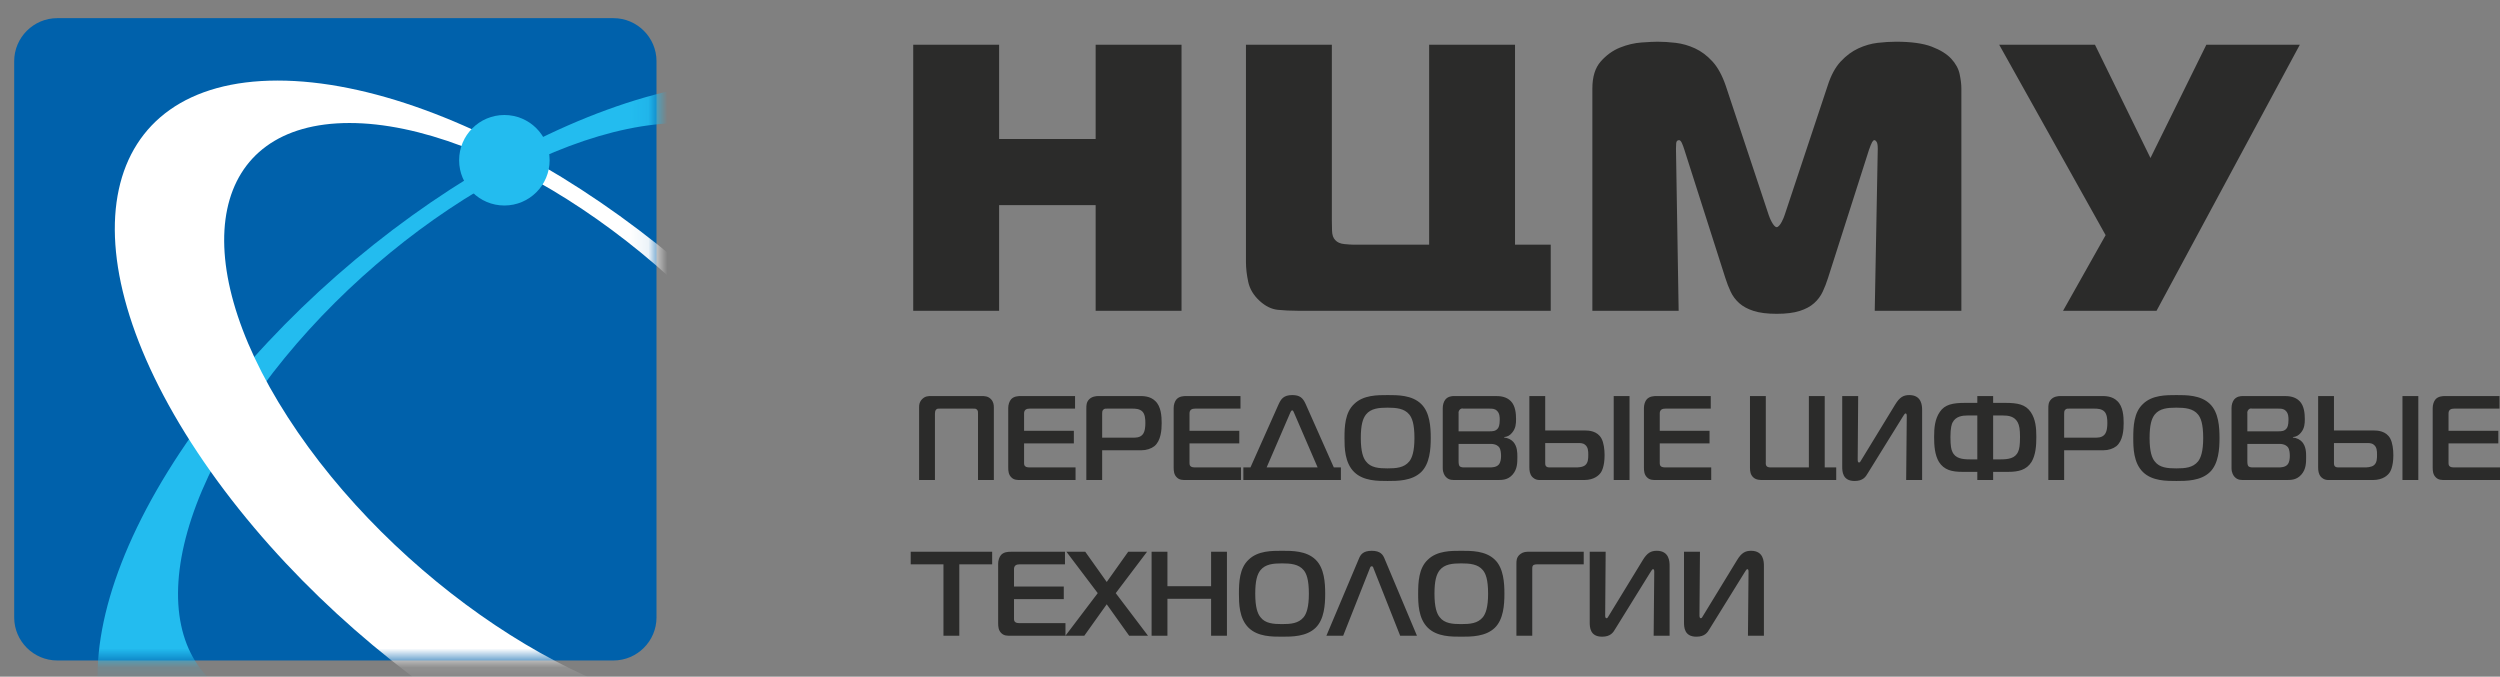 <?xml version="1.0" encoding="UTF-8"?> <svg xmlns="http://www.w3.org/2000/svg" width="133" height="36" viewBox="0 0 133 36" fill="none"><rect x="0" y="0" width="133" height="36" fill="#808080" stroke="none"/> <path d="M51.775 21.739C51.832 21.739 51.922 21.727 51.979 21.797C52.036 21.854 52.03 21.937 52.03 22.007V25.537H52.873V21.675C52.873 21.522 52.847 21.363 52.713 21.229C52.56 21.076 52.387 21.069 52.209 21.069H49.567C49.362 21.069 49.222 21.076 49.062 21.229C48.916 21.376 48.896 21.516 48.896 21.675V25.537H49.739V22.007C49.739 21.931 49.752 21.841 49.796 21.797C49.854 21.727 49.93 21.739 50.001 21.739H51.775ZM57.219 25.537V24.867H54.832C54.698 24.867 54.596 24.86 54.545 24.809C54.5 24.777 54.481 24.72 54.481 24.637V23.59H57.129V22.92H54.481V22.02C54.481 21.95 54.481 21.873 54.551 21.803C54.621 21.746 54.704 21.739 54.781 21.739H57.193V21.069H54.328C54.155 21.069 53.938 21.082 53.791 21.241C53.696 21.35 53.638 21.529 53.638 21.707V24.873C53.638 25.045 53.651 25.25 53.804 25.396C53.951 25.543 54.117 25.537 54.315 25.537H57.219ZM58.635 25.537V23.954H60.729C60.99 23.954 61.239 23.871 61.412 23.737C61.763 23.45 61.801 22.869 61.801 22.512C61.801 22.141 61.769 21.624 61.463 21.337C61.188 21.063 60.812 21.069 60.575 21.069H58.45C58.297 21.069 58.093 21.095 57.946 21.241C57.793 21.395 57.793 21.567 57.793 21.739V25.537H58.635ZM58.635 23.284V22.007C58.635 21.931 58.635 21.854 58.693 21.797C58.763 21.727 58.833 21.739 58.891 21.739H60.25C60.397 21.739 60.627 21.746 60.773 21.892C60.92 22.039 60.933 22.307 60.933 22.505C60.933 22.677 60.92 22.965 60.786 23.118C60.639 23.29 60.422 23.284 60.237 23.284H58.635ZM66.02 25.537V24.867H63.633C63.499 24.867 63.397 24.86 63.346 24.809C63.301 24.777 63.282 24.72 63.282 24.637V23.59H65.93V22.92H63.282V22.02C63.282 21.95 63.282 21.873 63.352 21.803C63.422 21.746 63.505 21.739 63.582 21.739H65.994V21.069H63.129C62.956 21.069 62.739 21.082 62.592 21.241C62.496 21.35 62.439 21.529 62.439 21.707V24.873C62.439 25.045 62.452 25.25 62.605 25.396C62.752 25.543 62.918 25.537 63.116 25.537H66.02ZM66.524 24.867H66.147V25.537H71.336V24.867H70.959L69.459 21.49C69.313 21.165 69.147 21.018 68.745 21.018C68.285 21.018 68.151 21.235 68.03 21.49L66.524 24.867ZM68.636 21.969C68.655 21.924 68.694 21.829 68.745 21.829C68.796 21.829 68.828 21.924 68.847 21.969L70.098 24.867H67.385L68.636 21.969ZM73.825 21.018C73.282 21.018 72.536 21.012 72.044 21.49C71.553 21.944 71.527 22.697 71.527 23.303C71.527 23.807 71.534 24.618 72.044 25.115C72.536 25.594 73.302 25.588 73.825 25.588C74.348 25.588 75.114 25.588 75.605 25.115C76.065 24.669 76.116 23.89 76.116 23.303C76.116 22.722 76.071 21.937 75.605 21.49C75.114 21.012 74.348 21.018 73.825 21.018ZM72.395 23.303C72.395 22.614 72.497 22.275 72.67 22.052C72.931 21.727 73.353 21.688 73.818 21.688C74.278 21.688 74.712 21.727 74.974 22.052C75.114 22.224 75.248 22.531 75.248 23.303C75.248 24.018 75.121 24.362 74.974 24.547C74.699 24.886 74.278 24.918 73.818 24.918C73.359 24.918 72.925 24.886 72.67 24.547C72.523 24.369 72.395 24.03 72.395 23.303ZM77.597 23.616H79.307C79.582 23.616 79.709 23.73 79.76 23.801C79.843 23.922 79.856 24.126 79.856 24.254C79.856 24.401 79.837 24.586 79.741 24.707C79.613 24.86 79.384 24.867 79.249 24.867H77.922C77.852 24.867 77.718 24.873 77.648 24.796C77.616 24.752 77.597 24.681 77.597 24.535V23.616ZM77.597 21.988C77.571 21.86 77.699 21.688 77.846 21.739H79.224C79.371 21.739 79.518 21.733 79.639 21.854C79.786 21.988 79.786 22.212 79.786 22.333C79.786 22.639 79.722 22.741 79.69 22.786C79.569 22.946 79.403 22.946 79.231 22.946H77.597V21.988ZM80.022 23.277V23.252C80.194 23.233 80.315 23.175 80.443 23.022C80.641 22.786 80.654 22.544 80.654 22.295C80.654 22.007 80.622 21.586 80.373 21.337C80.13 21.095 79.811 21.069 79.562 21.069H77.367C77.22 21.069 77.029 21.095 76.895 21.254C76.799 21.376 76.754 21.541 76.754 21.714V24.905C76.754 25.16 76.863 25.307 76.907 25.358C77.086 25.562 77.29 25.537 77.514 25.537H79.652C79.926 25.537 80.213 25.537 80.469 25.25C80.724 24.962 80.724 24.611 80.724 24.311C80.724 24.056 80.718 23.756 80.513 23.514C80.405 23.392 80.232 23.297 80.022 23.277ZM86.691 25.537V21.069H85.849V25.537H86.691ZM81.362 21.069V24.86C81.362 25.032 81.381 25.211 81.503 25.358C81.554 25.415 81.675 25.537 81.905 25.537H84.279C84.821 25.537 85.076 25.269 85.159 25.147C85.191 25.103 85.364 24.847 85.364 24.216C85.364 23.903 85.319 23.552 85.198 23.328C84.981 22.926 84.528 22.901 84.323 22.901H82.205V21.069H81.362ZM82.205 23.571H83.889C84.043 23.571 84.196 23.558 84.317 23.654C84.49 23.782 84.496 23.992 84.496 24.19C84.496 24.375 84.496 24.611 84.336 24.745C84.196 24.867 83.909 24.867 83.845 24.867H82.485C82.39 24.867 82.294 24.867 82.243 24.796C82.198 24.745 82.205 24.637 82.205 24.592V23.571ZM91.037 25.537V24.867H88.651C88.516 24.867 88.414 24.86 88.363 24.809C88.319 24.777 88.299 24.72 88.299 24.637V23.59H90.948V22.92H88.299V22.02C88.299 21.95 88.299 21.873 88.37 21.803C88.44 21.746 88.523 21.739 88.6 21.739H91.012V21.069H88.146C87.974 21.069 87.757 21.082 87.61 21.241C87.514 21.35 87.457 21.529 87.457 21.707V24.873C87.457 25.045 87.47 25.25 87.623 25.396C87.77 25.543 87.936 25.537 88.134 25.537H91.037ZM97.687 25.537V24.867H97.075V21.069H96.232V24.867H94.228C94.158 24.867 94.037 24.867 93.979 24.796C93.922 24.726 93.941 24.598 93.941 24.516V21.069H93.099V24.886C93.099 25.058 93.118 25.262 93.29 25.409C93.443 25.537 93.628 25.537 93.814 25.537H97.687ZM102.257 25.537V21.822C102.257 21.599 102.244 21.018 101.574 21.018C101.268 21.018 101.064 21.127 100.827 21.516L99.028 24.464C98.983 24.535 98.957 24.605 98.906 24.605C98.823 24.605 98.83 24.503 98.83 24.401L98.855 21.069H98.006V24.822C98.006 25.077 98.019 25.588 98.664 25.588C99.117 25.588 99.257 25.364 99.372 25.166L101.21 22.199C101.281 22.097 101.325 21.995 101.376 21.995C101.434 21.995 101.44 22.071 101.44 22.141L101.408 25.537H102.257ZM105.193 21.069V21.433H104.555C103.885 21.433 103.463 21.516 103.195 21.918C102.934 22.301 102.895 22.767 102.895 23.245C102.895 23.705 102.927 24.196 103.151 24.573C103.425 25.007 103.846 25.103 104.402 25.103H105.193V25.537H106.035V25.103H106.827C107.382 25.103 107.803 25.007 108.078 24.573C108.301 24.196 108.333 23.705 108.333 23.245C108.333 22.767 108.295 22.301 108.033 21.918C107.752 21.516 107.35 21.433 106.667 21.433H106.035V21.069H105.193ZM105.193 24.439H104.816C104.395 24.439 104.012 24.394 103.859 24.018C103.814 23.922 103.763 23.75 103.763 23.245C103.763 22.761 103.833 22.55 103.878 22.473C104.051 22.148 104.389 22.103 104.695 22.103H105.193V24.439ZM106.035 24.439V22.103H106.533C106.859 22.103 107.171 22.148 107.344 22.473C107.427 22.633 107.465 22.843 107.465 23.245C107.465 23.699 107.427 23.89 107.369 24.018C107.216 24.394 106.833 24.439 106.412 24.439H106.035ZM109.813 25.537V23.954H111.907C112.168 23.954 112.417 23.871 112.59 23.737C112.941 23.45 112.979 22.869 112.979 22.512C112.979 22.141 112.947 21.624 112.641 21.337C112.366 21.063 111.99 21.069 111.754 21.069H109.628C109.475 21.069 109.271 21.095 109.124 21.241C108.971 21.395 108.971 21.567 108.971 21.739V25.537H109.813ZM109.813 23.284V22.007C109.813 21.931 109.813 21.854 109.871 21.797C109.941 21.727 110.011 21.739 110.069 21.739H111.428C111.575 21.739 111.805 21.746 111.951 21.892C112.098 22.039 112.111 22.307 112.111 22.505C112.111 22.677 112.098 22.965 111.964 23.118C111.817 23.29 111.6 23.284 111.415 23.284H109.813ZM115.787 21.018C115.245 21.018 114.498 21.012 114.007 21.49C113.515 21.944 113.49 22.697 113.49 23.303C113.49 23.807 113.496 24.618 114.007 25.115C114.498 25.594 115.264 25.588 115.787 25.588C116.31 25.588 117.076 25.588 117.568 25.115C118.027 24.669 118.078 23.89 118.078 23.303C118.078 22.722 118.034 21.937 117.568 21.49C117.076 21.012 116.31 21.018 115.787 21.018ZM114.358 23.303C114.358 22.614 114.46 22.275 114.632 22.052C114.894 21.727 115.315 21.688 115.781 21.688C116.24 21.688 116.674 21.727 116.936 22.052C117.076 22.224 117.21 22.531 117.21 23.303C117.21 24.018 117.083 24.362 116.936 24.547C116.661 24.886 116.24 24.918 115.781 24.918C115.321 24.918 114.887 24.886 114.632 24.547C114.485 24.369 114.358 24.03 114.358 23.303ZM119.559 23.616H121.269C121.544 23.616 121.671 23.73 121.723 23.801C121.806 23.922 121.818 24.126 121.818 24.254C121.818 24.401 121.799 24.586 121.703 24.707C121.576 24.86 121.346 24.867 121.212 24.867H119.885C119.814 24.867 119.68 24.873 119.61 24.796C119.578 24.752 119.559 24.681 119.559 24.535V23.616ZM119.559 21.988C119.533 21.86 119.661 21.688 119.808 21.739H121.187C121.333 21.739 121.48 21.733 121.601 21.854C121.748 21.988 121.748 22.212 121.748 22.333C121.748 22.639 121.684 22.741 121.652 22.786C121.531 22.946 121.365 22.946 121.193 22.946H119.559V21.988ZM121.984 23.277V23.252C122.157 23.233 122.278 23.175 122.406 23.022C122.603 22.786 122.616 22.544 122.616 22.295C122.616 22.007 122.584 21.586 122.335 21.337C122.093 21.095 121.774 21.069 121.525 21.069H119.329C119.182 21.069 118.991 21.095 118.857 21.254C118.761 21.376 118.717 21.541 118.717 21.714V24.905C118.717 25.16 118.825 25.307 118.87 25.358C119.049 25.562 119.253 25.537 119.476 25.537H121.614C121.889 25.537 122.176 25.537 122.431 25.25C122.686 24.962 122.686 24.611 122.686 24.311C122.686 24.056 122.68 23.756 122.476 23.514C122.367 23.392 122.195 23.297 121.984 23.277ZM128.654 25.537V21.069H127.811V25.537H128.654ZM123.325 21.069V24.86C123.325 25.032 123.344 25.211 123.465 25.358C123.516 25.415 123.637 25.537 123.867 25.537H126.241C126.784 25.537 127.039 25.269 127.122 25.147C127.154 25.103 127.326 24.847 127.326 24.216C127.326 23.903 127.281 23.552 127.16 23.328C126.943 22.926 126.49 22.901 126.286 22.901H124.167V21.069H123.325ZM124.167 23.571H125.852C126.005 23.571 126.158 23.558 126.279 23.654C126.452 23.782 126.458 23.992 126.458 24.19C126.458 24.375 126.458 24.611 126.299 24.745C126.158 24.867 125.871 24.867 125.807 24.867H124.448C124.352 24.867 124.256 24.867 124.205 24.796C124.161 24.745 124.167 24.637 124.167 24.592V23.571ZM133 25.537V24.867H130.613C130.479 24.867 130.377 24.86 130.326 24.809C130.281 24.777 130.262 24.72 130.262 24.637V23.59H132.911V22.92H130.262V22.02C130.262 21.95 130.262 21.873 130.332 21.803C130.402 21.746 130.485 21.739 130.562 21.739H132.974V21.069H130.109C129.936 21.069 129.719 21.082 129.573 21.241C129.477 21.35 129.419 21.529 129.419 21.707V24.873C129.419 25.045 129.432 25.25 129.586 25.396C129.732 25.543 129.898 25.537 130.096 25.537H133ZM51.035 33.821V30.023H52.783V29.353H48.45V30.023H50.192V33.821H51.035ZM56.683 33.821V33.151H54.296C54.162 33.151 54.06 33.144 54.009 33.093C53.964 33.061 53.945 33.004 53.945 32.921V31.874H56.593V31.204H53.945V30.304C53.945 30.234 53.945 30.157 54.015 30.087C54.085 30.03 54.168 30.023 54.245 30.023H56.657V29.353H53.792C53.619 29.353 53.402 29.366 53.255 29.525C53.16 29.634 53.102 29.813 53.102 29.991V33.157C53.102 33.329 53.115 33.533 53.268 33.68C53.415 33.827 53.581 33.821 53.779 33.821H56.683ZM61.074 33.821L59.357 31.555L61.023 29.353H60.02L58.878 30.961L57.736 29.353H56.734L58.399 31.555L56.682 33.821H57.685L58.878 32.148L60.072 33.821H61.074ZM65.273 29.353H64.43V31.185H62.107V29.353H61.265V33.821H62.107V31.855H64.43V33.821H65.273V29.353ZM68.209 29.302C67.666 29.302 66.919 29.296 66.428 29.774C65.937 30.227 65.911 30.981 65.911 31.587C65.911 32.091 65.918 32.902 66.428 33.399C66.919 33.878 67.685 33.872 68.209 33.872C68.732 33.872 69.498 33.872 69.989 33.399C70.449 32.953 70.5 32.174 70.5 31.587C70.5 31.006 70.455 30.221 69.989 29.774C69.498 29.296 68.732 29.302 68.209 29.302ZM66.779 31.587C66.779 30.898 66.881 30.559 67.054 30.336C67.315 30.011 67.737 29.972 68.202 29.972C68.662 29.972 69.096 30.011 69.358 30.336C69.498 30.508 69.632 30.815 69.632 31.587C69.632 32.302 69.504 32.646 69.358 32.831C69.083 33.17 68.662 33.202 68.202 33.202C67.743 33.202 67.309 33.17 67.054 32.831C66.907 32.653 66.779 32.314 66.779 31.587ZM70.564 33.821H71.457L72.868 30.253C72.887 30.202 72.906 30.125 72.976 30.125C73.046 30.125 73.059 30.195 73.078 30.253L74.489 33.821H75.382L73.659 29.723C73.576 29.519 73.448 29.302 72.976 29.302C72.504 29.302 72.376 29.519 72.293 29.723L70.564 33.821ZM77.744 29.302C77.201 29.302 76.454 29.296 75.963 29.774C75.472 30.227 75.446 30.981 75.446 31.587C75.446 32.091 75.452 32.902 75.963 33.399C76.454 33.878 77.22 33.872 77.744 33.872C78.267 33.872 79.033 33.872 79.524 33.399C79.984 32.953 80.035 32.174 80.035 31.587C80.035 31.006 79.99 30.221 79.524 29.774C79.033 29.296 78.267 29.302 77.744 29.302ZM76.314 31.587C76.314 30.898 76.416 30.559 76.589 30.336C76.85 30.011 77.271 29.972 77.737 29.972C78.197 29.972 78.631 30.011 78.892 30.336C79.033 30.508 79.167 30.815 79.167 31.587C79.167 32.302 79.039 32.646 78.892 32.831C78.618 33.17 78.197 33.202 77.737 33.202C77.278 33.202 76.844 33.17 76.589 32.831C76.442 32.653 76.314 32.314 76.314 31.587ZM81.516 33.821V30.317C81.516 30.234 81.509 30.138 81.554 30.087C81.611 30.017 81.752 30.023 81.847 30.023H84.254V29.353H81.267C81.069 29.353 80.922 29.43 80.826 29.525C80.679 29.672 80.673 29.825 80.673 29.998V33.821H81.516ZM88.823 33.821V30.106C88.823 29.883 88.81 29.302 88.14 29.302C87.834 29.302 87.63 29.41 87.394 29.8L85.594 32.748C85.549 32.819 85.523 32.889 85.472 32.889C85.389 32.889 85.396 32.787 85.396 32.685L85.421 29.353H84.573V33.106C84.573 33.361 84.585 33.872 85.23 33.872C85.683 33.872 85.823 33.648 85.938 33.45L87.776 30.483C87.847 30.381 87.891 30.279 87.942 30.279C88 30.279 88.006 30.355 88.006 30.425L87.974 33.821H88.823ZM93.84 33.821V30.106C93.84 29.883 93.827 29.302 93.157 29.302C92.85 29.302 92.646 29.41 92.41 29.8L90.61 32.748C90.566 32.819 90.54 32.889 90.489 32.889C90.406 32.889 90.412 32.787 90.412 32.685L90.438 29.353H89.589V33.106C89.589 33.361 89.602 33.872 90.246 33.872C90.7 33.872 90.84 33.648 90.955 33.45L92.793 30.483C92.863 30.381 92.908 30.279 92.959 30.279C93.016 30.279 93.022 30.355 93.022 30.425L92.991 33.821H93.84Z" fill="#2B2B2A"></path> <path d="M62.857 16.533H58.288V10.913H53.153V16.533H48.583V2.381H53.153V7.395H58.288V2.381H62.857V16.533ZM69.034 16.533C68.671 16.533 68.32 16.516 67.983 16.483C67.646 16.449 67.323 16.291 67.013 16.008C66.689 15.711 66.487 15.374 66.406 14.997C66.325 14.619 66.285 14.269 66.285 13.945V2.381H70.854V11.701C70.854 11.863 70.857 12.055 70.864 12.277C70.871 12.5 70.928 12.665 71.036 12.773C71.144 12.894 71.305 12.965 71.521 12.985C71.737 13.005 71.885 13.015 71.966 13.015H76.03V2.381H80.599V13.015H82.499V16.533H69.034ZM97.249 14.794C97.168 15.051 97.074 15.293 96.966 15.522C96.858 15.752 96.707 15.954 96.511 16.129C96.316 16.304 96.06 16.442 95.743 16.543C95.426 16.644 95.019 16.695 94.52 16.695C94.021 16.695 93.613 16.644 93.297 16.543C92.98 16.442 92.724 16.304 92.528 16.129C92.333 15.954 92.181 15.752 92.073 15.522C91.966 15.293 91.871 15.051 91.79 14.794L89.607 7.961C89.566 7.826 89.522 7.708 89.475 7.607C89.428 7.506 89.378 7.456 89.324 7.456C89.23 7.456 89.179 7.516 89.172 7.638C89.165 7.759 89.162 7.853 89.162 7.921L89.304 16.533H84.714V4.706C84.714 4.086 84.862 3.608 85.159 3.271C85.456 2.934 85.796 2.688 86.18 2.533C86.564 2.378 86.948 2.287 87.332 2.26C87.716 2.233 88.003 2.219 88.192 2.219C88.488 2.219 88.808 2.24 89.152 2.28C89.496 2.321 89.836 2.418 90.173 2.573C90.51 2.728 90.82 2.961 91.103 3.271C91.386 3.581 91.622 4.012 91.811 4.565L94.095 11.439C94.109 11.479 94.129 11.533 94.156 11.6C94.183 11.668 94.216 11.738 94.257 11.812C94.297 11.887 94.341 11.951 94.388 12.005C94.436 12.058 94.479 12.085 94.52 12.085C94.56 12.085 94.604 12.058 94.651 12.005C94.698 11.951 94.742 11.887 94.783 11.812C94.823 11.738 94.857 11.668 94.884 11.6C94.911 11.533 94.931 11.479 94.944 11.439L97.229 4.565C97.404 4.012 97.637 3.581 97.926 3.271C98.216 2.961 98.529 2.728 98.867 2.573C99.203 2.418 99.544 2.321 99.887 2.28C100.231 2.24 100.558 2.219 100.868 2.219C101.677 2.219 102.31 2.307 102.768 2.482C103.227 2.657 103.574 2.873 103.81 3.129C104.045 3.385 104.194 3.658 104.254 3.948C104.315 4.238 104.345 4.49 104.345 4.706V16.533H99.736L99.897 7.921C99.897 7.732 99.877 7.607 99.837 7.547C99.796 7.486 99.756 7.456 99.716 7.456C99.675 7.456 99.635 7.493 99.594 7.567C99.554 7.641 99.5 7.772 99.433 7.961L97.249 14.794ZM109.755 16.533L112.019 12.51L106.358 2.381H111.453L114.405 8.406L117.377 2.381H122.35L114.728 16.533H109.755Z" fill="#2B2B2A"></path> <path fill-rule="evenodd" clip-rule="evenodd" d="M3.044 0.966H32.637C33.896 0.966 34.926 1.996 34.926 3.255V32.848C34.926 34.107 33.896 35.137 32.637 35.137H3.044C1.785 35.137 0.755 34.107 0.755 32.848V3.255C0.755 1.996 1.785 0.966 3.044 0.966Z" fill="#0061AB"></path> <mask id="mask0_338_81633" style="mask-type:alpha" maskUnits="userSpaceOnUse" x="0" y="0" width="35" height="36"> <path fill-rule="evenodd" clip-rule="evenodd" d="M3.044 0.966H32.637C33.896 0.966 34.926 1.996 34.926 3.255V32.848C34.926 34.107 33.896 35.137 32.637 35.137H3.044C1.785 35.137 0.755 34.107 0.755 32.848V3.255C0.755 1.996 1.785 0.966 3.044 0.966Z" fill="#0061AB"></path> </mask> <g mask="url(#mask0_338_81633)"> <path d="M13.864 43.848C17.256 43.848 21.159 42.739 25.106 40.822V35.281C21.963 36.901 18.843 37.846 16.141 37.846C8.749 37.846 7.283 30.822 12.841 22.195C18.418 13.55 28.897 6.544 36.27 6.544C43.661 6.544 45.128 13.55 39.57 22.195C38.949 23.156 38.266 24.097 37.534 25.011H43.71C43.931 24.698 44.146 24.384 44.356 24.067C51.612 13.144 49.702 4.286 40.091 4.286C30.48 4.286 16.836 13.144 9.579 24.067C2.342 34.99 4.253 43.848 13.864 43.848H13.864Z" fill="#23BCEF"></path> <path fill-rule="evenodd" clip-rule="evenodd" d="M41.017 43.848C31.407 43.848 17.762 34.99 10.506 24.067C3.249 13.144 5.179 4.286 14.771 4.286C24.382 4.286 38.045 13.144 45.282 24.067C52.539 34.99 50.628 43.848 41.017 43.848ZM38.74 37.846C46.112 37.846 47.579 30.822 42.021 22.195C36.444 13.55 25.964 6.544 18.592 6.544C11.2 6.544 9.734 13.55 15.311 22.195C20.869 30.822 31.349 37.846 38.74 37.846Z" fill="white"></path> <path d="M26.833 10.933C28.162 10.933 29.24 9.855 29.24 8.526C29.24 7.196 28.162 6.118 26.833 6.118C25.503 6.118 24.425 7.196 24.425 8.526C24.425 9.855 25.503 10.933 26.833 10.933Z" fill="#23BCEF"></path> </g> </svg> 